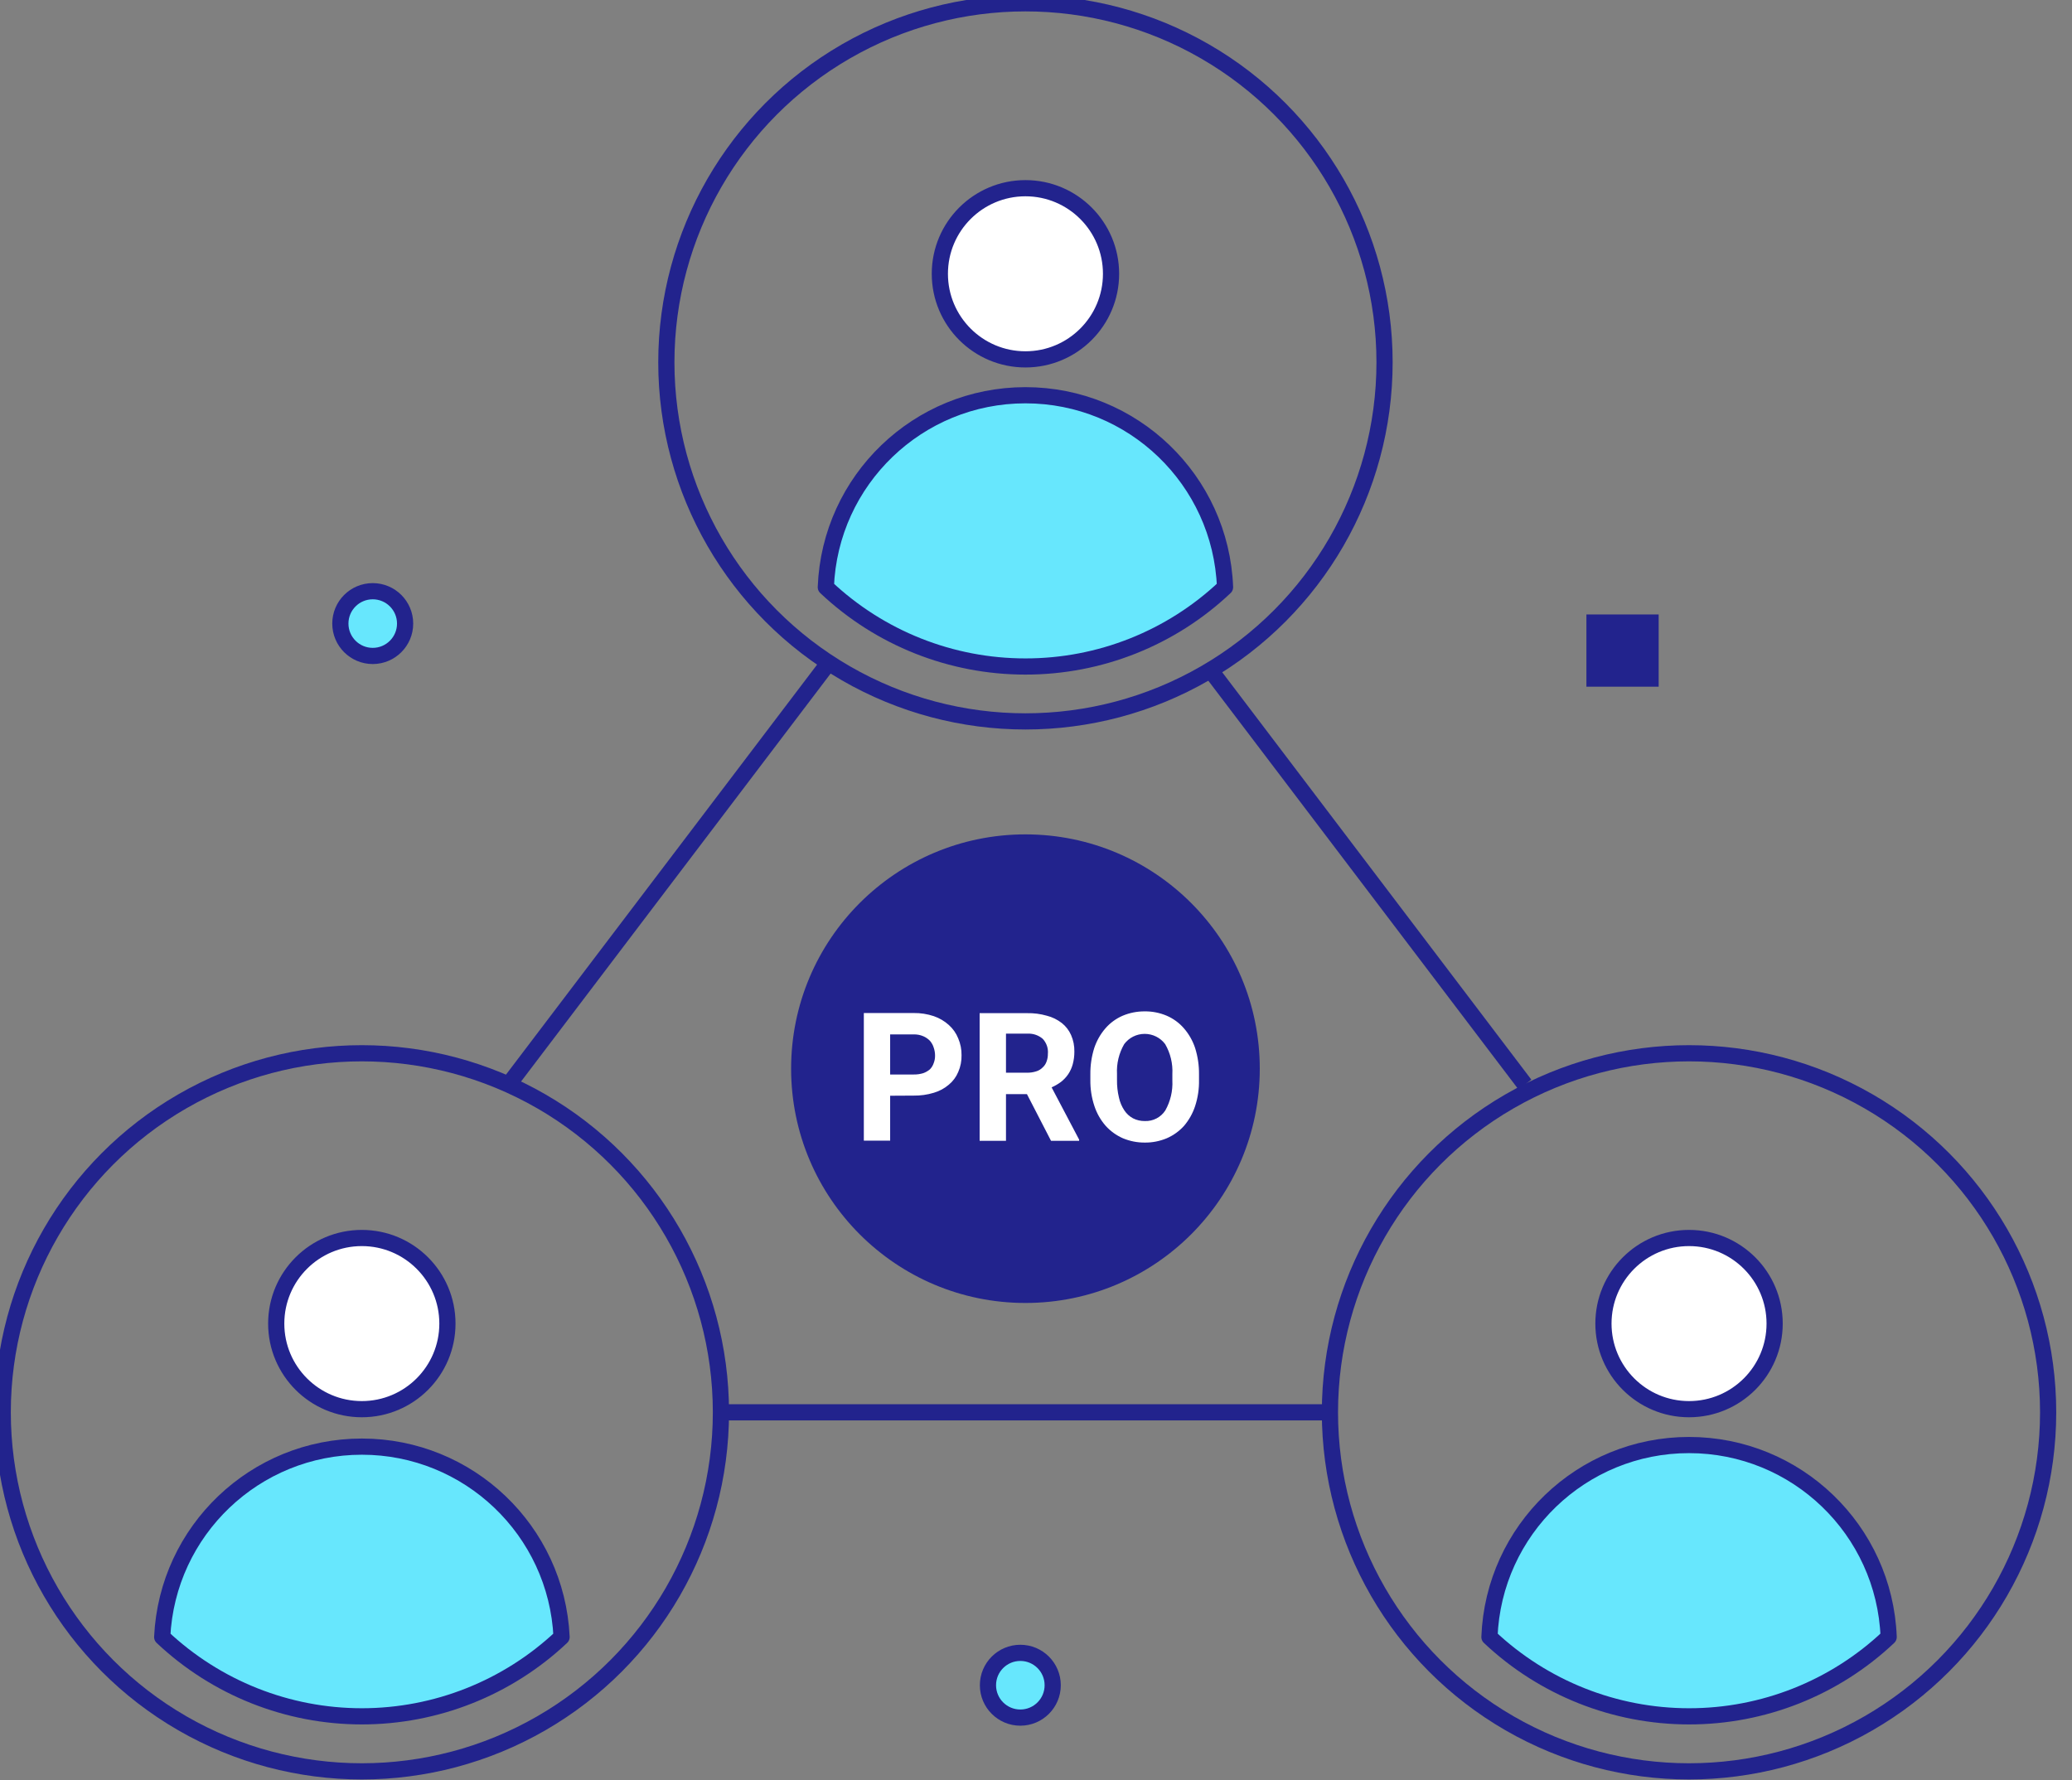 <svg xmlns="http://www.w3.org/2000/svg" width="64" height="55" viewBox="0 0 64 55">
    <rect x="0" y="0" width="64" height="55" fill="#808080" stroke="none"/>
    <g fill="none" fill-rule="evenodd">
        <circle cx="31.516" cy="52.061" r="1" fill="#67E7FD" fill-rule="nonzero" stroke="#22238D" stroke-linejoin="round" stroke-width=".5"/>
        <circle cx="11.513" cy="19.264" r="1" fill="#67E7FD" fill-rule="nonzero" stroke="#22238D" stroke-linejoin="round" stroke-width=".5"/>
        <path fill="#22238D" fill-rule="nonzero" d="M49.001 18.982H51.233V21.214H49.001z"/>
        <circle cx="31.674" cy="11.194" r="11.092" stroke="#22238D" stroke-linejoin="round" stroke-width=".5"/>
        <circle cx="31.674" cy="33.014" r="7.238" fill="#22238D" fill-rule="nonzero"/>
        <circle cx="31.674" cy="8.458" r="2.644" fill="#FFF" fill-rule="nonzero" stroke="#22238D" stroke-linejoin="round" stroke-width=".5"/>
        <path fill="#67E7FD" fill-rule="nonzero" stroke="#22238D" stroke-linejoin="round" stroke-width=".5" d="M31.674 20.59c2.292.002 4.499-.874 6.165-2.45-.128-3.312-2.85-5.93-6.165-5.93s-6.038 2.618-6.166 5.93c1.667 1.575 3.873 2.451 6.166 2.45h0z"/>
        <circle cx="52.171" cy="43.63" r="11.092" stroke="#22238D" stroke-linejoin="round" stroke-width=".5"/>
        <circle cx="52.171" cy="40.889" r="2.644" fill="#FFF" fill-rule="nonzero" stroke="#22238D" stroke-linejoin="round" stroke-width=".5"/>
        <path fill="#67E7FD" fill-rule="nonzero" stroke="#22238D" stroke-linejoin="round" stroke-width=".5" d="M52.171 53.022c2.293.002 4.5-.875 6.166-2.45-.128-3.312-2.85-5.931-6.166-5.931-3.314 0-6.037 2.619-6.165 5.931 1.667 1.574 3.873 2.45 6.165 2.45h0z"/>
        <circle cx="11.176" cy="43.63" r="11.092" stroke="#22238D" stroke-linejoin="round" stroke-width=".5"/>
        <circle cx="11.176" cy="40.889" r="2.644" fill="#FFF" fill-rule="nonzero" stroke="#22238D" stroke-linejoin="round" stroke-width=".5"/>
        <path fill="#67E7FD" fill-rule="nonzero" stroke="#22238D" stroke-linejoin="round" stroke-width=".5" d="M11.176 53.022c2.294 0 4.5-.876 6.17-2.45-.156-3.293-2.872-5.882-6.168-5.882-3.297 0-6.012 2.59-6.168 5.882 1.668 1.573 3.873 2.45 6.166 2.45z"/>
        <path stroke="#22238D" stroke-linejoin="round" stroke-width=".5" d="M22.268 43.63h18.816M15.71 33.504l9.798-12.914M47.101 33.504L37.303 20.59"/>
        <path fill="#FFF" fill-rule="nonzero" d="M27.495 33.85v1.387h-.813v-3.942h1.539c.212-.003.423.03.624.097.17.059.328.151.462.272.128.114.228.257.291.416.07.164.105.34.102.518.004.178-.03.354-.102.518-.063.152-.163.287-.29.392-.135.116-.293.2-.463.25-.202.062-.413.091-.624.088l-.726.004zm0-.656h.726c.1.002.2-.012.296-.041.076-.027.147-.068.208-.12.052-.054.092-.12.115-.19.029-.074.043-.152.042-.231 0-.085-.014-.17-.042-.25-.023-.076-.063-.147-.115-.208-.059-.061-.13-.11-.208-.143-.094-.04-.195-.058-.296-.056h-.726v1.24zM31.72 33.8h-.647v1.442h-.814v-3.943h1.465c.207-.004.412.022.61.079.169.042.326.12.463.226.124.098.222.225.286.37.072.163.106.34.102.518 0 .13-.016.261-.051.388-.03.108-.076.211-.139.305-.061.09-.136.169-.221.236-.09.067-.188.125-.292.17l.85 1.614v.037h-.868L31.72 33.8zm-.647-.661h.651c.096.001.191-.013.282-.042.076-.022.144-.064.199-.12.055-.049.096-.111.12-.18.029-.077.043-.159.042-.24.016-.17-.041-.338-.157-.463-.128-.111-.293-.169-.463-.162h-.674v1.207zM37.035 33.36c.006.275-.035.548-.12.81-.073.223-.189.43-.342.61-.148.164-.329.295-.532.383-.215.09-.446.137-.68.134-.232.002-.464-.044-.679-.134-.202-.089-.383-.22-.531-.384-.155-.178-.273-.385-.347-.61-.087-.26-.129-.534-.125-.808v-.176c-.003-.274.038-.547.12-.809.075-.224.192-.432.347-.61.146-.168.328-.3.532-.388.215-.09.446-.136.68-.134.232-.003.464.043.679.134.204.088.385.22.531.388.155.178.273.386.347.61.082.262.123.535.12.809v.176zm-.823-.18c.017-.323-.06-.644-.222-.924-.149-.2-.384-.317-.633-.317-.25 0-.484.117-.633.317-.162.28-.239.601-.222.924v.18c-.003.184.017.367.06.546.03.142.087.276.167.397.068.103.16.187.268.245.113.057.238.086.365.084.254.01.495-.115.633-.329.158-.281.233-.602.217-.924v-.199z"/>
    </g>
</svg>
